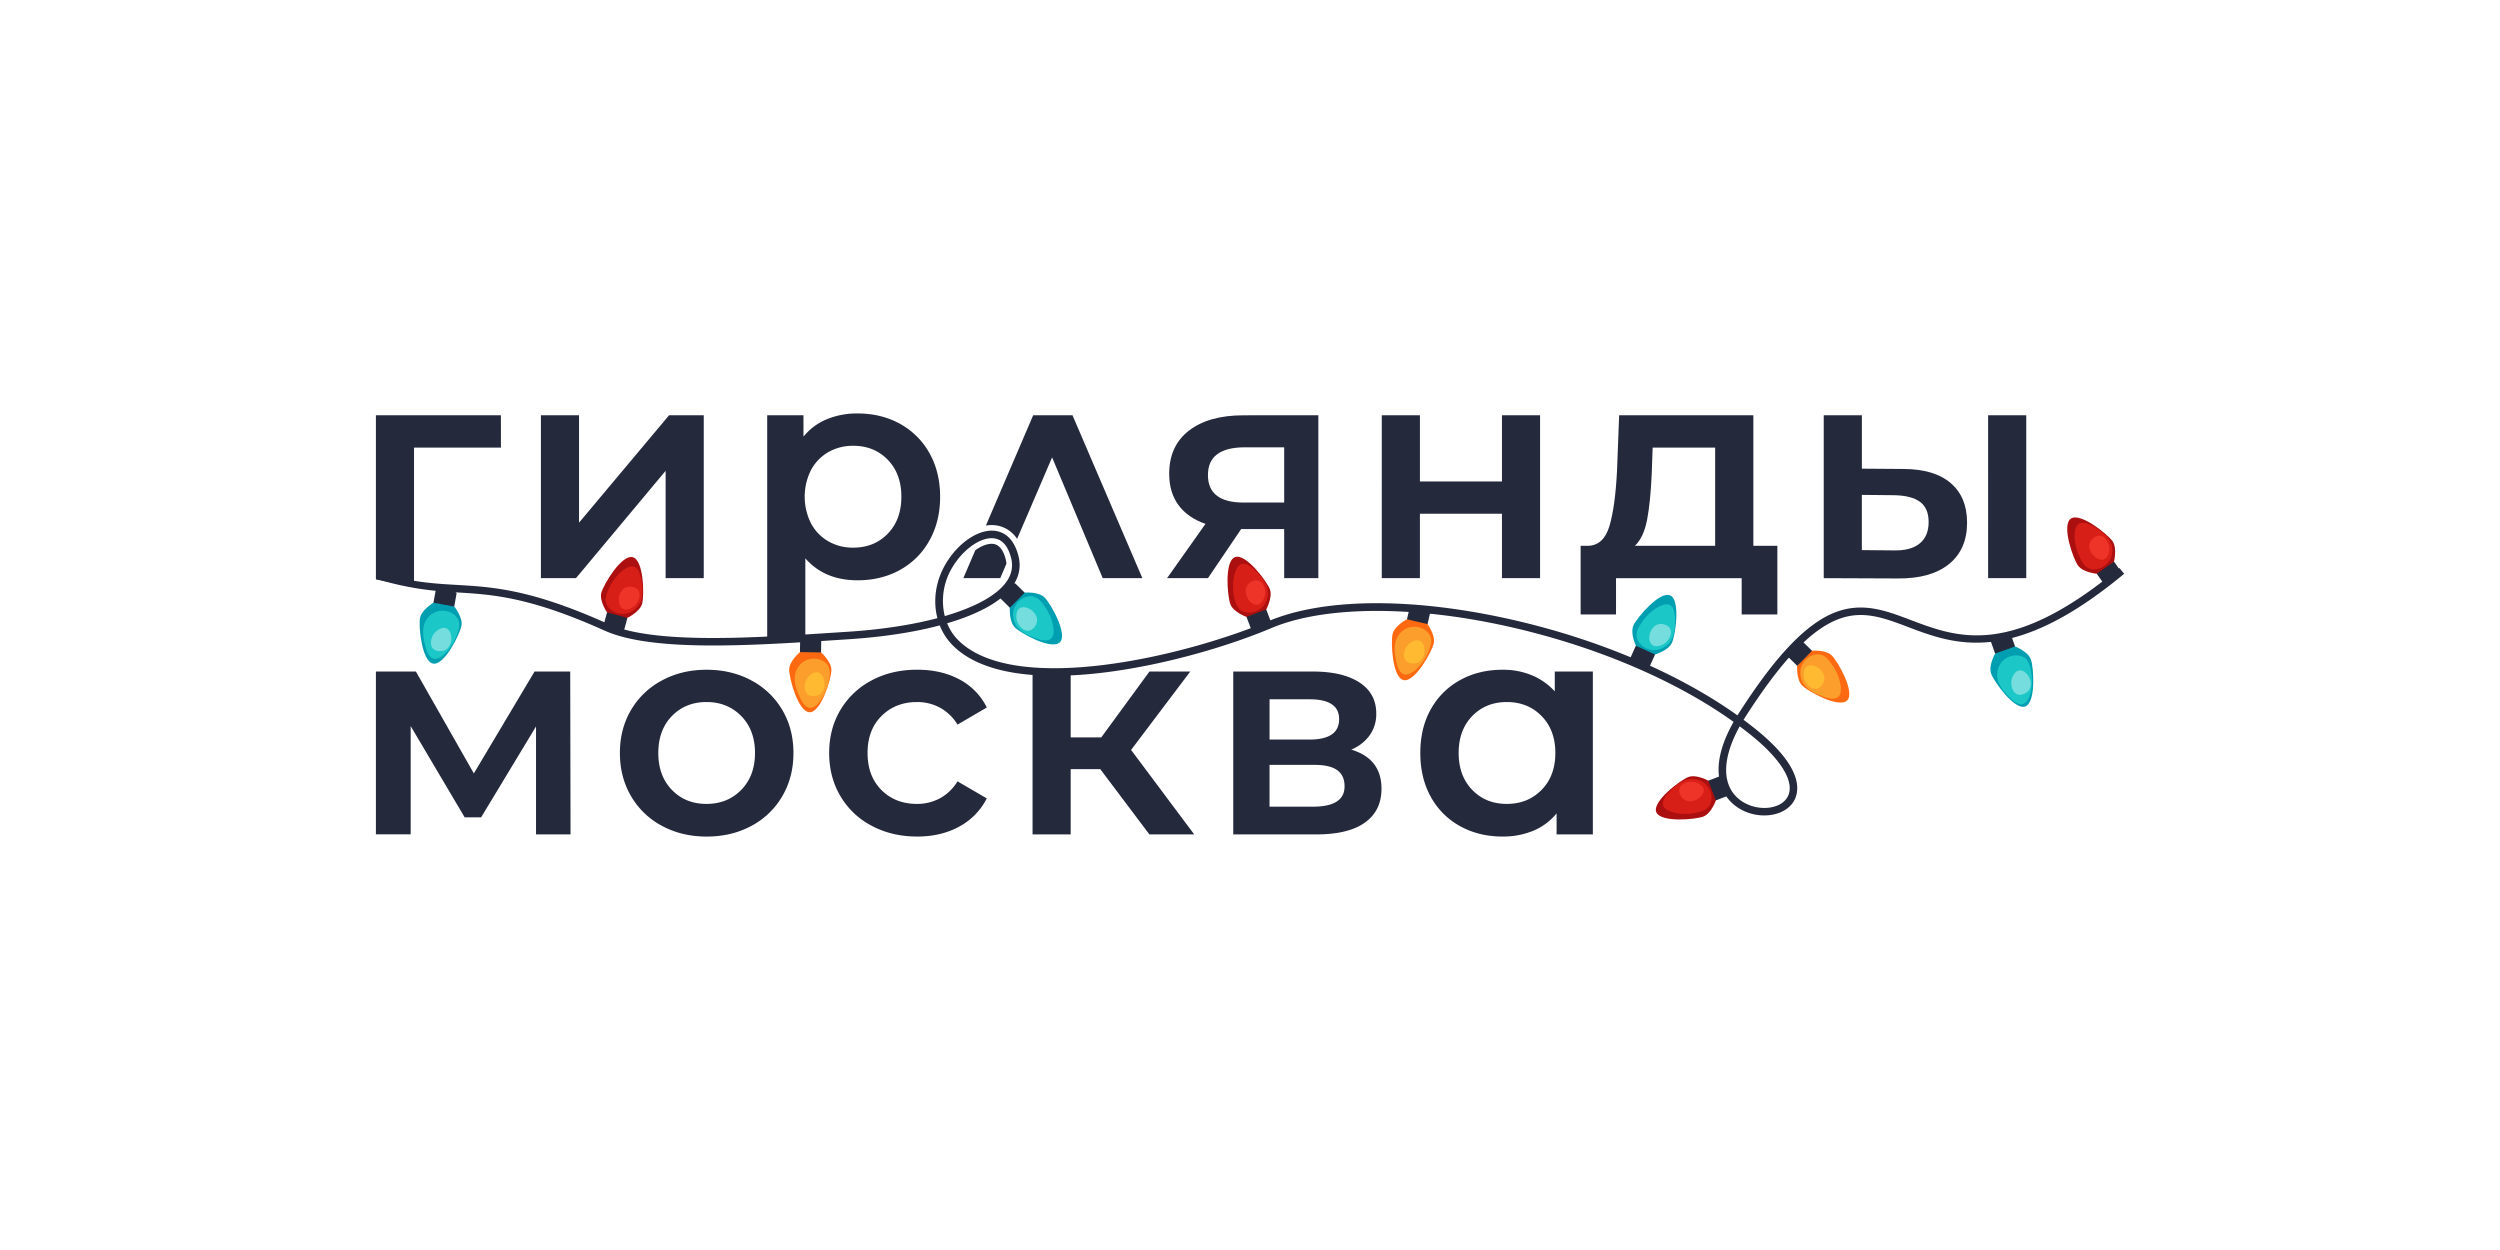<?xml version="1.0" encoding="UTF-8"?> <svg xmlns="http://www.w3.org/2000/svg" id="Слой_1" data-name="Слой 1" width="2000" height="1000" viewBox="0 0 2000 1000"><defs><style> .cls-1 { fill: #24293c; } .cls-2 { fill: #fc6911; } .cls-3 { fill: #fc9e2c; } .cls-4 { fill: #ffba31; } .cls-5 { fill: #ab0f0f; } .cls-6 { fill: #d71e17; } .cls-7 { fill: #ee3329; } .cls-8 { fill: #009eb1; } .cls-9 { fill: #1bc7c7; } .cls-10 { fill: #75dddd; } </style></defs><g><path class="cls-1" d="M400.76,358.09H331.22V469.53l-30.5-6V332.23h100Z"></path><path class="cls-1" d="M432.73,332.23h30.5v85.89l72-85.89H563v130.3h-30.5V376.64l-71.73,85.89H432.73Z"></path><path class="cls-1" d="M720,339.06a59.82,59.82,0,0,1,23.55,23.43q8.53,15.12,8.54,34.89t-8.54,35A59.61,59.61,0,0,1,720,455.94q-15,8.3-34,8.29-26.36,0-41.73-17.56v63.19h-30.5V332.23h29v17.08a47.17,47.17,0,0,1,18.66-13.91A63.07,63.07,0,0,1,686,330.77Q705,330.77,720,339.06Zm-9.76,87.84q10.86-11.22,10.86-29.52t-10.86-29.53q-10.86-11.22-27.69-11.22a39.24,39.24,0,0,0-19.76,5,36.15,36.15,0,0,0-13.91,14.28,47.49,47.49,0,0,0,0,42.94,36.06,36.06,0,0,0,13.91,14.27,39.15,39.15,0,0,0,19.76,5Q699.41,438.13,710.27,426.9Z"></path><path class="cls-1" d="M1054.68,332.23v130.3h-27.33V423.24H992.94l-26.59,39.29h-32.7l30.75-43.44q-14.16-4.87-21.6-15t-7.44-25q0-22.45,15.86-34.65t43.68-12.2Zm-88.33,47.82q0,22,28.55,22h32.45V357.85H995.87Q966.35,357.85,966.35,380.05Z"></path><path class="cls-1" d="M1105.43,332.23h30.5v52.95h65.63V332.23h30.5v130.3h-30.5V411h-65.63v51.49h-30.5Z"></path><path class="cls-1" d="M1421.89,436.66v54.9h-28.55v-29H1292.82v29h-28.31v-54.9h6.1q12.45-.48,17-16t6-43.8l1.71-44.65h107.36V436.66Zm-104.19-21q-2.68,14.15-9.76,21h64.18V358.09h-50l-.74,21Q1320.39,401.54,1317.7,415.68Z"></path><path class="cls-1" d="M1560.48,386.4q13.18,11.22,13.18,31.72,0,21.47-14.52,33.18T1518,462.77l-59-.24V332.23h30.5v42.7l32.94.24Q1547.3,375.17,1560.48,386.4Zm-24.64,48.31q7.07-5.85,7.07-17.08,0-11-6.83-16.1t-20.74-5.37l-25.86-.25v44.17l25.86.24Q1528.77,440.58,1535.84,434.71Zm54.65-102.48H1621v130.3h-30.5Z"></path><path class="cls-1" d="M428.82,667.53V581.15L384.9,653.86H371.73l-43.19-73v86.62H300.72V537.23h32l46.36,81.5,48.55-81.5h28.55l.25,130.3Z"></path><path class="cls-1" d="M529.59,660.69a62.25,62.25,0,0,1-24.76-23.79q-8.91-15.24-8.91-34.52T504.83,568a62.54,62.54,0,0,1,24.76-23.66q15.87-8.55,35.63-8.54,20,0,35.87,8.54A62.54,62.54,0,0,1,625.85,568q8.91,15.13,8.91,34.41t-8.91,34.52a62.25,62.25,0,0,1-24.76,23.79q-15.87,8.55-35.87,8.54Q545.45,669.23,529.59,660.69ZM593,631.9q11-11.22,11-29.52t-11-29.53q-11-11.22-27.81-11.22t-27.69,11.22q-10.86,11.24-10.86,29.53t10.86,29.52q10.85,11.24,27.69,11.23T593,631.9Z"></path><path class="cls-1" d="M697.47,660.69a62.67,62.67,0,0,1-25.14-23.79q-9-15.24-9-34.52t9-34.41a63.21,63.21,0,0,1,25-23.66q16-8.55,36.48-8.54,19.27,0,33.8,7.8A50.72,50.72,0,0,1,789.45,566L766,579.69a37.3,37.3,0,0,0-14-13.55,38.45,38.45,0,0,0-18.42-4.51q-17.08,0-28.31,11.1t-11.22,29.65q0,18.54,11.1,29.64t28.43,11.11A38.35,38.35,0,0,0,752,638.61a37.2,37.2,0,0,0,14-13.54l23.42,13.66a52.73,52.73,0,0,1-22.08,22.57q-14.52,7.94-33.55,7.93Q713.57,669.23,697.47,660.69Z"></path><path class="cls-1" d="M880.22,615.31H856.55v52.22h-30.5V537.23h30.5v52.7H881l38.56-52.7H952.2l-47.34,62.71,50.51,67.59H919.51Z"></path><path class="cls-1" d="M1105.19,630.93q0,17.57-13.18,27.08t-39,9.52H986.6V537.23h63.69q23.91,0,37.33,8.78T1101,570.9a29,29,0,0,1-5.25,17.33A34.6,34.6,0,0,1,1081,599.69Q1105.2,607,1105.19,630.93Zm-89.55-39.29h32q23.67,0,23.67-16.35,0-15.85-23.67-15.86h-32Zm60,37.33q0-8.54-5.85-12.81t-18.3-4.27h-35.87v33.43h34.89Q1075.66,645.32,1075.66,629Z"></path><path class="cls-1" d="M1274.28,537.23v130.3h-29V650.69a47.2,47.2,0,0,1-18.67,13.91,63,63,0,0,1-24.52,4.63q-19,0-34-8.29a59,59,0,0,1-23.42-23.43q-8.41-15.12-8.42-35.13t8.42-35a59.24,59.24,0,0,1,23.42-23.3q15-8.29,34-8.29a60.29,60.29,0,0,1,23.3,4.39,51.31,51.31,0,0,1,18.43,12.93V537.23Zm-41,94.67q11-11.22,11-29.52t-11-29.53q-11-11.22-27.81-11.22t-27.7,11.22q-10.86,11.24-10.85,29.53t10.85,29.52q10.86,11.24,27.7,11.23T1233.28,631.9Z"></path><g><path class="cls-2" d="M1437.7,532.58c0-3.12,8.75-12,11.87-12,0,0,11-1,15.91,3.84s18.76,29.32,12.29,35.88-31.16-7-36-11.84S1437.7,532.58,1437.7,532.58Z"></path><path class="cls-1" d="M1431.18,522.23l4-4,4-4c1.61-1.63,2.92-1,2.92-1l7.52,7.42-5.94,6-5.93,6-7.51-7.42S1429.58,523.85,1431.18,522.23Z"></path><path class="cls-3" d="M1466.34,532.74c-3.82-5.6-8.14-11.48-16.19-8.53a15,15,0,0,0-9.68,16.44c1.12,7.84,7.34,12.27,14.12,15.07,5.54,2.29,17.49,7.24,18.08-3.41C1473,545.73,1469.83,537.86,1466.34,532.74Z"></path><path class="cls-4" d="M1455.7,535.16c-5.21-4.48-13.77-4.77-12.65,6.13.63,6.11,8.08,13.7,13.84,7.48C1461.49,543.81,1459.47,538.39,1455.7,535.16Z"></path></g><g><path class="cls-5" d="M1366.68,624.54c2.82,1.31,7.28,12.89,6.06,15.76,0,0-3.66,10.46-10,12.92s-34.44,5-37.75-3.57,19.23-25.5,25.62-28S1366.68,624.54,1366.68,624.54Z"></path><path class="cls-1" d="M1378.79,622.86l2,5.28,2,5.28c.82,2.13-.26,3.09-.26,3.09l-9.86,3.79-3-7.88-3-7.88,9.85-3.79S1378,620.73,1378.79,622.86Z"></path><path class="cls-6" d="M1354.74,650.58c6.68-1.17,13.81-2.69,14.44-11.25a15,15,0,0,0-11-15.58c-7.61-2.21-14.2,1.63-19.55,6.66-4.36,4.11-13.79,13-4.33,17.88C1340.14,651.32,1348.64,651.65,1354.74,650.58Z"></path><path class="cls-7" d="M1356.92,639.89c6.23-2.91,10-10.59-.39-14.06-5.82-2-15.8,1.72-12.51,9.53C1346.65,641.6,1352.42,642,1356.92,639.89Z"></path></g><g><path class="cls-5" d="M1691.2,449.28c-.59,3.06-10.73,10.21-13.81,9.73,0,0-11-1-15-6.59s-13.28-32.18-5.75-37.49,29.42,12.43,33.36,18S1691.2,449.28,1691.2,449.28Z"></path><path class="cls-1" d="M1695.78,460.62l-4.63,3.26-4.62,3.26c-1.87,1.31-3.06.5-3.06.5l-6.08-8.63,6.9-4.87,6.91-4.86,6.08,8.63S1697.64,459.3,1695.78,460.62Z"></path><path class="cls-6" d="M1663,444.05c2.77,6.2,6,12.74,14.43,11.27a15,15,0,0,0,12.43-14.48c.29-7.91-5.05-13.37-11.23-17.33-5.05-3.23-15.93-10.21-18.39.17C1658.75,430.08,1660.51,438.4,1663,444.05Z"></path><path class="cls-7" d="M1673.93,443.56c4.34,5.33,12.71,7.13,13.54-3.8.47-6.13-5.53-14.91-12.3-9.81C1669.76,434,1670.8,439.71,1673.93,443.56Z"></path></g><g><path class="cls-5" d="M1013,487.52c-1.32,2.82-12.91,7.25-15.78,6,0,0-10.45-3.69-12.89-10.08s-4.94-34.46,3.66-37.74,25.46,19.3,27.9,25.69S1013,487.52,1013,487.52Z"></path><path class="cls-1" d="M1014.59,499.64l-5.28,2-5.29,2c-2.13.82-3.08-.26-3.08-.26l-3.77-9.87,7.89-3,7.89-3,3.77,9.86S1016.72,498.82,1014.59,499.64Z"></path><path class="cls-6" d="M986.94,475.51c1.16,6.68,2.66,13.82,11.21,14.48a15,15,0,0,0,15.62-11c2.22-7.6-1.6-14.21-6.62-19.56-4.1-4.38-12.92-13.83-17.87-4.38C986.23,460.91,985.89,469.41,986.94,475.51Z"></path><path class="cls-7" d="M997.63,477.72c2.89,6.23,10.55,10,14-.35,2-5.82-1.68-15.81-9.49-12.54C995.94,467.45,995.54,473.22,997.63,477.72Z"></path></g><g><path class="cls-5" d="M501.92,494.27c-2.73,1.52-14.72-1.7-16.32-4.37,0,0-6.3-9.12-4.52-15.73s16.21-30.8,25.11-28.42,9.29,30.56,7.52,37.17S501.92,494.27,501.92,494.27Z"></path><path class="cls-1" d="M496.14,505.05l-5.46-1.46-5.47-1.47c-2.2-.59-2.34-2-2.34-2l2.73-10.19,8.16,2.18,8.16,2.19-2.74,10.2S498.34,505.64,496.14,505.05Z"></path><path class="cls-6" d="M487.9,469.29c-3,6.09-6,12.75.58,18.3a15,15,0,0,0,19.08.28c6.26-4.85,7-12.44,6.12-19.72-.75-5.95-2.35-18.78-11.9-14C495.89,457.06,490.62,463.73,487.9,469.29Z"></path><path class="cls-7" d="M495.26,477.35c-1.32,6.75,2.66,14.32,11.58,8,5-3.56,7.92-13.79-.33-15.72C499.91,468,496.21,472.48,495.26,477.35Z"></path></g><g><path class="cls-2" d="M640,521.68c2.27-2.13,14.68-1.94,16.89.26,0,0,8.33,7.31,8.23,14.15s-8.21,33.83-17.42,33.69-16.47-27.37-16.36-34.21S640,521.68,640,521.68Z"></path><path class="cls-1" d="M642.93,509.82l5.66.09,5.65.08c2.28,0,2.77,1.4,2.77,1.4l-.16,10.55-8.45-.13-8.44-.13.16-10.55S640.65,509.78,642.93,509.82Z"></path><path class="cls-3" d="M662.73,546.05c1.41-6.63,2.67-13.82-5-17.6a15,15,0,0,0-18.57,4.39c-4.89,6.23-3.79,13.78-1.12,20.62,2.18,5.58,6.86,17.64,15,10.69C658,559.87,661.45,552.11,662.73,546.05Z"></path><path class="cls-4" d="M659.67,546.65c-.37-6.86-6.07-13.24-13.18-4.89-4,4.67-4.31,15.3,4.17,15.17C657.43,556.82,659.94,551.61,659.67,546.65Z"></path></g><g><path class="cls-8" d="M346.76,482.18c2.59-1.73,14.81.48,16.62,3,0,0,7,8.57,5.81,15.3s-13.62,32-22.67,30.4S334.73,501.2,336,494.47,346.76,482.18,346.76,482.18Z"></path><path class="cls-1" d="M351.63,471l5.57,1,5.56,1c2.25.4,2.51,1.82,2.51,1.82l-1.89,10.39-8.31-1.51-8.31-1.5,1.88-10.39S349.38,470.55,351.63,471Z"></path><path class="cls-9" d="M364.87,509.53c2.47-6.32,4.88-13.2-2.1-18.19a15,15,0,0,0-19,1.3c-5.84,5.35-6,13-4.47,20.16,1.24,5.86,3.9,18.52,13,13C357.91,522.38,362.61,515.3,364.87,509.53Z"></path><path class="cls-10" d="M361,512.16c.75-6.83-3.84-14.06-12.21-7-4.69,4-6.75,14.4,1.63,15.65C357.13,521.82,360.46,517.09,361,512.16Z"></path></g><g><path class="cls-8" d="M807.85,486.11c0-3.12,8.74-12,11.86-12,0,0,11-1,15.91,3.82s18.79,29.31,12.32,35.87-31.16-7-36-11.81S807.85,486.11,807.85,486.11Z"></path><path class="cls-1" d="M801.32,475.76l4-4,4-4c1.6-1.62,2.92-1,2.92-1l7.52,7.41-5.93,6-5.93,6-7.52-7.41S799.72,477.39,801.32,475.76Z"></path><path class="cls-9" d="M836.49,486.24c-3.82-5.6-8.15-11.47-16.2-8.52a15,15,0,0,0-9.66,16.45c1.13,7.85,7.35,12.27,14.13,15.06,5.55,2.28,17.5,7.22,18.08-3.43C843.19,499.23,840,491.36,836.49,486.24Z"></path><path class="cls-10" d="M825.86,488.67c-5.22-4.48-13.78-4.76-12.65,6.14.63,6.11,8.09,13.69,13.84,7.47C831.65,497.31,829.62,491.9,825.86,488.67Z"></path></g><g><path class="cls-8" d="M1324.08,523.58c-2.94,1-14.24-4.06-15.39-7,0,0-4.74-10-1.92-16.25s21-27.77,29.39-24,4.21,31.67,1.39,37.9S1324.08,523.58,1324.08,523.58Z"></path><path class="cls-1" d="M1316.63,533.28l-5.15-2.33-5.16-2.33c-2.08-.94-2-2.38-2-2.38l4.35-9.62,7.69,3.48,7.7,3.48-4.35,9.62S1318.71,534.22,1316.63,533.28Z"></path><path class="cls-9" d="M1314.29,496.66c-3.93,5.53-7.94,11.62-2.38,18.15a15,15,0,0,0,18.78,3.37c7-3.77,9-11.14,9.23-18.47.22-6,.72-18.92-9.47-15.77C1324.16,485.88,1317.88,491.62,1314.29,496.66Z"></path><path class="cls-10" d="M1320.25,505.8c-2.39,6.45.3,14.57,10.14,9.74,5.52-2.71,10-12.33,2.22-15.57C1326.35,497.37,1322,501.15,1320.25,505.8Z"></path></g><g><path class="cls-8" d="M1596.14,522.83c1.38-2.79,13.07-7,15.91-5.67,0,0,10.36,3.93,12.66,10.37s4.16,34.56-4.51,37.65-25-19.86-27.31-26.3S1596.14,522.83,1596.14,522.83Z"></path><path class="cls-1" d="M1594.76,510.68l5.33-1.9,5.33-1.9c2.15-.76,3.08.34,3.08.34l3.55,9.94-8,2.84-7.95,2.83-3.55-9.94S1592.62,511.45,1594.76,510.68Z"></path><path class="cls-9" d="M1625.18,539.09c-1-6.71-2.35-13.88-10.88-14.72A15,15,0,0,0,1598.44,535c-2.4,7.55,1.28,14.24,6.17,19.71,4,4.46,12.61,14.11,17.77,4.77C1625.56,553.7,1626.1,545.21,1625.18,539.09Z"></path><path class="cls-10" d="M1623.66,542.57c-2.75-6.3-10.33-10.28-14.06,0-2.1,5.77,1.32,15.84,9.21,12.75C1625.12,552.87,1625.64,547.11,1623.66,542.57Z"></path></g><g><path class="cls-1" d="M794.82,435.15a11.73,11.73,0,0,0-1.48-.1c-4,0-8.57,1.92-13.11,5.16l-9.57,22.32h29.53L805.13,451a18.69,18.69,0,0,0-.55-3.46C803.28,442.33,800.53,436,794.82,435.15Z"></path><path class="cls-1" d="M796.92,420.3a24,24,0,0,1,16.76,10.81l28-65.21,40.5,96.63h31.72L858,332.23H826.54L788.7,420.46A27.39,27.39,0,0,1,796.92,420.3Z"></path></g><g><path class="cls-2" d="M1125.53,495.44c2.67-1.6,14.76,1.23,16.45,3.85,0,0,6.58,8.91,5,15.57s-15.22,31.31-24.19,29.21-10.26-30.25-8.7-36.91S1125.53,495.44,1125.53,495.44Z"></path><path class="cls-1" d="M1131,484.48l5.51,1.29,5.51,1.29c2.22.52,2.4,1.95,2.4,1.95l-2.4,10.28-8.23-1.93-8.22-1.92,2.41-10.28S1128.74,484,1131,484.48Z"></path><path class="cls-3" d="M1142,522.91c2.79-6.18,5.55-12.93-1.17-18.27a15,15,0,0,0-19.08.33c-6.1,5-6.64,12.66-5.48,19.91.94,5.92,3,18.7,12.34,13.64C1134.44,535.4,1139.48,528.56,1142,522.91Z"></path><path class="cls-4" d="M1139.49,522.41c1.1-6.79-3.12-14.23-11.84-7.59-4.89,3.72-7.47,14,.84,15.71C1135.13,531.86,1138.69,527.31,1139.49,522.41Z"></path></g><path class="cls-1" d="M1411.41,652.35a38.55,38.55,0,0,1-21.84-6.75c-6.28-4.38-13.93-12.72-14.65-27.57-.59-11.86,3.43-25.47,11.95-40.53-46.95-33.66-112-61.19-181.82-76.62-75.72-16.74-146-16.14-188,1.6-30.7,13-81.85,29.09-133.35,35.48-40.18,5-93.77,5.37-120.92-21.09a47.34,47.34,0,0,1-11-16.55c-20.58,5.48-45.35,9.3-73.14,11.1l-8.94.58c-69.32,4.52-147.88,9.65-186.08-7.54-60.34-27.16-90.09-28.89-118.85-30.56-18.81-1.09-38.57-3.13-63.8-10.81l3.75-4.74c24.54,7.48,42,8.49,60.4,9.56,29.31,1.7,59.61,3.47,121,31.07,36.84,16.58,114.61,11.51,183.23,7l8.95-.58c27.07-1.75,51.44-5.53,71.63-10.87-3.59-13.7-1.59-29.23,6.38-43,10.07-17.39,26.9-28.67,40-26.82,6.35.89,14.7,5.13,18.48,20.23,2.16,8.64.46,16.86-5.07,24.43-8.64,11.84-26.8,21.86-52,29.25a40.7,40.7,0,0,0,9.25,13.9c25.44,24.8,77.12,24.25,116,19.43,50.89-6.31,101.43-22.24,131.75-35,43.77-18.48,113.62-19.19,191.65-1.94,70.35,15.55,136,43.32,183.6,77.3.45-.74.92-1.48,1.39-2.22,29.67-46.25,54.3-71.82,77.51-80.48,21.59-8.05,40.06-1.05,59.62,6.37,37.65,14.27,80.31,30.45,167-41.58l3.84,4.62c-89.37,74.26-135.71,56.69-172.94,42.57-19.28-7.31-35.93-13.62-55.4-6.36-21.93,8.18-45.62,33-74.56,78.1-.54.85-1.07,1.68-1.58,2.52q5.67,4.21,11,8.54c40.22,32.91,33,51.78,28,58.36C1429,649.09,1420.49,652.35,1411.41,652.35Zm-19.65-71.28c-14.8,26.7-14.49,48.64,1.24,59.61,11.72,8.17,29.2,7.42,36-1.53,8.18-10.84-1.92-29.57-27-50.11Q1397,585,1391.76,581.07ZM793.34,430.55c-10.37,0-23.68,9.9-31.87,24a51.61,51.61,0,0,0-5.65,38.32c23.91-7,41.19-16.28,49-27,4.48-6.15,5.82-12.5,4.09-19.43-1.64-6.55-5.31-14.6-13.5-15.75A14.66,14.66,0,0,0,793.34,430.55Z"></path></g></svg> 